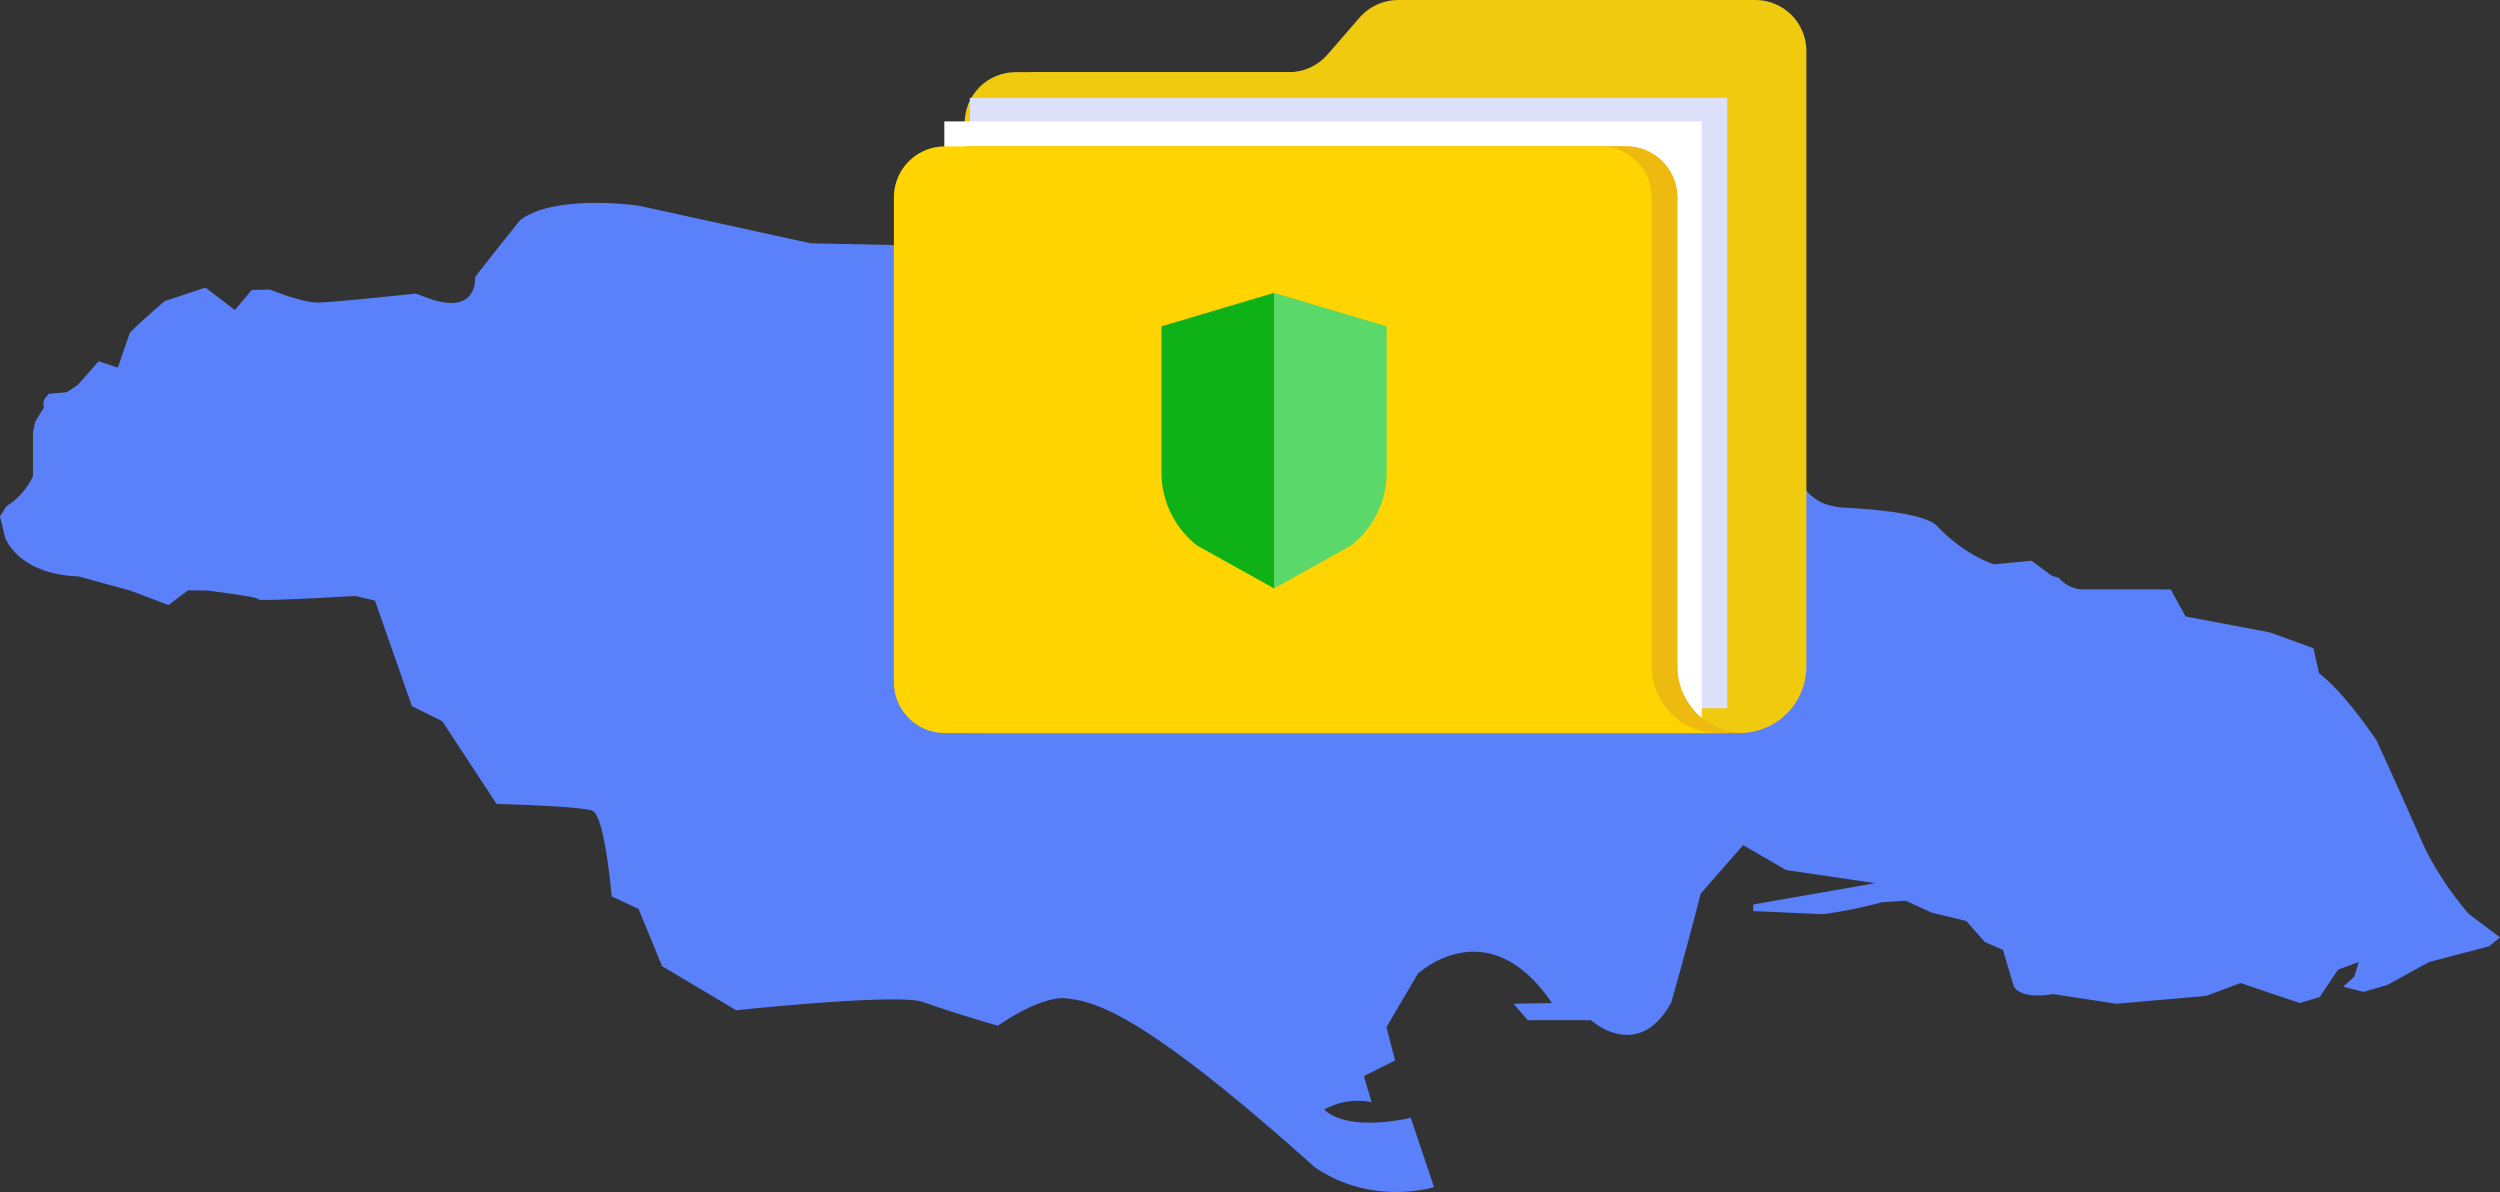 <svg xmlns="http://www.w3.org/2000/svg" xmlns:xlink="http://www.w3.org/1999/xlink" width="820.781" height="391.34" viewBox="0 0 820.781 391.34">
  <rect x="0" y="0" width="820.781" height="391.34" fill="#333333" stroke="none"/>
  <defs>
    <clipPath id="clip-path">
      <rect id="Rectangle_10791" data-name="Rectangle 10791" width="820.781" height="391.34" fill="none"/>
    </clipPath>
    <clipPath id="clip-path-2">
      <path id="Path_22161" data-name="Path 22161" d="M1642.883,0a16.738,16.738,0,0,0-12.65,5.776l-10.516,12.136a16.739,16.739,0,0,1-12.65,5.777h-89.755a16.737,16.737,0,0,0-16.738,16.737V240.667h247.45a21.878,21.878,0,0,0,21.878-21.878V16.736A16.737,16.737,0,0,0,1753.165,0Z" transform="translate(-1500.575 0.001)" fill="none"/>
    </clipPath>
    <linearGradient id="linear-gradient" x1="-1.199" y1="1.624" x2="-1.198" y2="1.624" gradientUnits="objectBoundingBox">
      <stop offset="0" stop-color="#ff6d29"/>
      <stop offset="0.279" stop-color="#ff6d29"/>
      <stop offset="0.578" stop-color="#f5a21a"/>
      <stop offset="0.788" stop-color="#efca0f"/>
      <stop offset="1" stop-color="#efca0f"/>
    </linearGradient>
    <clipPath id="clip-path-3">
      <path id="Path_22162" data-name="Path 22162" d="M1610.245,0A16.737,16.737,0,0,0,1597.6,5.775l-10.516,12.136a16.739,16.739,0,0,1-12.649,5.777h-89.755a16.737,16.737,0,0,0-16.738,16.737V240.667h247.45a21.878,21.878,0,0,0,21.878-21.878V16.736A16.737,16.737,0,0,0,1720.527,0Z" transform="translate(-1467.937 0.001)" fill="none"/>
    </clipPath>
    <linearGradient id="linear-gradient-2" x1="-1.173" y1="1.624" x2="-1.172" y2="1.624" gradientUnits="objectBoundingBox">
      <stop offset="0" stop-color="#ff8b29"/>
      <stop offset="0.278" stop-color="#ff8b29"/>
      <stop offset="0.765" stop-color="#efc610"/>
      <stop offset="0.788" stop-color="#efca0f"/>
      <stop offset="1" stop-color="#efca0f"/>
    </linearGradient>
    <clipPath id="clip-path-5">
      <path id="Path_22163" data-name="Path 22163" d="M1416.119,222.8a16.738,16.738,0,0,0-16.738,16.738V398.662a16.738,16.738,0,0,0,16.738,16.738h253.919a21.885,21.885,0,0,1-21.885-21.886V239.536a16.737,16.737,0,0,0-16.738-16.738Z" transform="translate(-1399.381 -222.798)" fill="none"/>
    </clipPath>
    <linearGradient id="linear-gradient-3" x1="-1.113" y1="1.779" x2="-1.112" y2="1.779" gradientUnits="objectBoundingBox">
      <stop offset="0" stop-color="#ff4657"/>
      <stop offset="0.113" stop-color="#ff4657"/>
      <stop offset="0.791" stop-color="#efb10f"/>
      <stop offset="1" stop-color="#efb10f"/>
    </linearGradient>
    <linearGradient id="linear-gradient-4" x1="-1.113" y1="1.779" x2="-1.112" y2="1.779" gradientUnits="objectBoundingBox">
      <stop offset="0" stop-color="#ff4657"/>
      <stop offset="0.003" stop-color="#fe4855"/>
      <stop offset="0.053" stop-color="#f9683f"/>
      <stop offset="0.106" stop-color="#f5822e"/>
      <stop offset="0.165" stop-color="#f29720"/>
      <stop offset="0.231" stop-color="#f0a516"/>
      <stop offset="0.31" stop-color="#efae10"/>
      <stop offset="0.438" stop-color="#efb10f"/>
      <stop offset="0.811" stop-color="#efba0f"/>
      <stop offset="1" stop-color="#efba0f"/>
    </linearGradient>
  </defs>
  <g id="Group_19125" data-name="Group 19125" transform="translate(-926.609 -176.83)">
    <g id="Group_19124" data-name="Group 19124">
      <g id="Group_19123" data-name="Group 19123" transform="translate(926.609 176.832)">
        <g id="Group_19110" data-name="Group 19110" transform="translate(0 -0.002)">
          <g id="Group_19109" data-name="Group 19109" transform="translate(0 0)" clip-path="url(#clip-path)">
            <path id="Path_22160" data-name="Path 22160" d="M123.115,439.364l12.112,34.646,9.96,4.937,17.844,27.181s27.243.677,31.407,2.21,6.38,28.133,6.38,28.133l8.82,4.109,7.734,18.8,24.341,14.489s53.351-5.7,61.439-2.689,24.47,7.766,24.47,7.766,14.08-10.121,22.824-8.96,23.615,3.748,81.168,55.381c18.919,13,39.2,6.559,39.2,6.559l-7.655-22.765s-20.062,5.015-28.418-2.689a22.628,22.628,0,0,1,15.586-2.42l-2.549-8.573,10.251-5.142-2.84-10.928,10.272-17.489s22.9-21.565,44.068,9.573l-12.637.226,4.709,5.4H522.34s15.395,14.06,26.363-5.808c6.712-23.814,9.638-35.721,9.638-35.721L572.3,519.637l14.08,8.185,29.31,4.313-40.085,6.991V541.3l22.918,1.022a152.2,152.2,0,0,0,19.394-3.937l7.787-.462,8.583,3.915,11.272,2.711,6.088,6.916,5.948,2.6,3.593,12.036s2.065,4.334,12.811,2.442l20.824,3.173,29.5-2.56,11.272-4.238,19.469,6.572,6.54-1.99,6.023-8.982,6.776-2.485-1.463,4.83L769.28,566.1l6.69,1.732,7.831-2.28,13.671-7.518,19.7-5.168,3.6-2.921-10.229-7.691s-9.877-11.094-15.6-24.223-14.65-32.7-14.65-32.7-10.5-15.785-18.942-22.125L759.535,455l-14.359-5.217-27.622-5.206-4.877-8.879H683.058a11.546,11.546,0,0,1-7.248-3.889,10.352,10.352,0,0,1-2.431-.782l-6.337-4.746-12.314,1.161s-9.221-2.565-18.777-12.568c-4.323-4.449-22.938-5.609-29.929-5.995s-11.3-2.6-14.336-7.65-5.211-15.554-5.211-15.554-23.128-11.379-29.552-17.823c-.147-7.893,1.172-9.53,1.172-9.53l-2.667-3.442s-8.02-2.3-15.65-.419l-4.324,2.3-22.211.946-4.442-.8-9.974-4.83-22.144,3.345-12.251-.42-9.188-8.451-17.939-2.6s-1.171,5.475-6.949,1.258a44.748,44.748,0,0,1-1.432-5.665l-1.932-1.69s-38.028-6.746-52.343-5.112c-11.228,2.921-12.154,2.948-12.154,2.948l-7.487-4.551a316.33,316.33,0,0,0-35.12-4.295c-15.223-3.607-16.822-4-16.822-4l-36.943-.792L209.67,309.7s-27.788-3.983-39,4.851c-14.255,17.859-14.693,18.63-14.693,18.63s1.089,12.84-15.4,6.895l-4.055-1.517s-27.346,2.959-32.387,2.947-15.5-4.26-15.5-4.26l-5.959.129L77.1,343.968,67.452,336.6l-13.381,4.442s-11.16,9.587-11.52,10.627l-3.872,11.2-6.292-2.087-6.852,7.787-3.657,2.4-5.841.484-1.312,1.56a3.932,3.932,0,0,0-.323,2.98l-2.85,4.679-.721,3.377v14.449a23.27,23.27,0,0,1-8.755,9.924L0,411.7l1.656,6.895s4,12.1,24.158,12.832c16.091,4.456,16.8,4.571,16.8,4.571l12.7,4.84L61.74,436l6.163.065s16.934,2.017,16.876,2.861,31.815-1.088,31.815-1.088Z" transform="translate(0 -242.181)" fill="#5a81fa"/>
          </g>
        </g>
        <g id="Group_19112" data-name="Group 19112" transform="translate(323.734 -0.002)">
          <g id="Group_19111" data-name="Group 19111" transform="translate(0 0)" clip-path="url(#clip-path-2)">
            <rect id="Rectangle_10792" data-name="Rectangle 10792" width="269.781" height="241.176" transform="matrix(1, -0.002, 0.002, 1, -0.454, 0.001)" fill="url(#linear-gradient)"/>
          </g>
        </g>
        <g id="Group_19114" data-name="Group 19114" transform="translate(316.693 -0.002)">
          <g id="Group_19113" data-name="Group 19113" transform="translate(0 0)" clip-path="url(#clip-path-3)">
            <rect id="Rectangle_10793" data-name="Rectangle 10793" width="269.781" height="241.176" transform="matrix(1, -0.002, 0.002, 1, -0.454, 0.001)" fill="url(#linear-gradient-2)"/>
          </g>
        </g>
        <g id="Group_19116" data-name="Group 19116" transform="translate(0 -0.002)">
          <g id="Group_19115" data-name="Group 19115" transform="translate(0 0)" clip-path="url(#clip-path)">
            <rect id="Rectangle_10794" data-name="Rectangle 10794" width="248.657" height="200.4" transform="translate(318.415 32.124)" fill="#dce0f9"/>
            <rect id="Rectangle_10795" data-name="Rectangle 10795" width="248.657" height="200.4" transform="translate(310.035 39.862)" fill="#fff"/>
          </g>
        </g>
        <g id="Group_19118" data-name="Group 19118" transform="translate(301.903 48.065)">
          <g id="Group_19117" data-name="Group 19117" clip-path="url(#clip-path-5)">
            <rect id="Rectangle_10797" data-name="Rectangle 10797" width="271.019" height="193.111" transform="translate(-0.363 0.001) rotate(-0.108)" fill="url(#linear-gradient-3)"/>
          </g>
        </g>
        <g id="Group_19120" data-name="Group 19120" transform="translate(301.903 48.065)">
          <g id="Group_19119" data-name="Group 19119" clip-path="url(#clip-path-5)">
            <rect id="Rectangle_10798" data-name="Rectangle 10798" width="271.019" height="193.111" transform="translate(-0.363 0.001) rotate(-0.108)" fill="url(#linear-gradient-4)"/>
          </g>
        </g>
        <g id="Group_19122" data-name="Group 19122" transform="translate(0 -0.002)">
          <g id="Group_19121" data-name="Group 19121" transform="translate(0 0)" clip-path="url(#clip-path)">
            <path id="Path_22165" data-name="Path 22165" d="M1609.106,393.514V239.536a16.738,16.738,0,0,0-16.738-16.738h-215.3a16.737,16.737,0,0,0-16.738,16.738V398.662a16.737,16.737,0,0,0,16.738,16.738h253.919a21.885,21.885,0,0,1-21.885-21.885" transform="translate(-1066.856 -174.731)" fill="#ffd400"/>
            <path id="Path_22166" data-name="Path 22166" d="M1804.475,445.616l-36.97,11v48.008a30.371,30.371,0,0,0,11.765,24l25.205,14.037Z" transform="translate(-1386.183 -349.478)" fill="#0fb216"/>
            <path id="Path_22167" data-name="Path 22167" d="M1964.072,528.628a30.371,30.371,0,0,0,11.765-24V456.616l-36.97-11v97.049h0Z" transform="translate(-1520.575 -349.478)" fill="#5bd86a"/>
          </g>
        </g>
      </g>
    </g>
  </g>
</svg>
